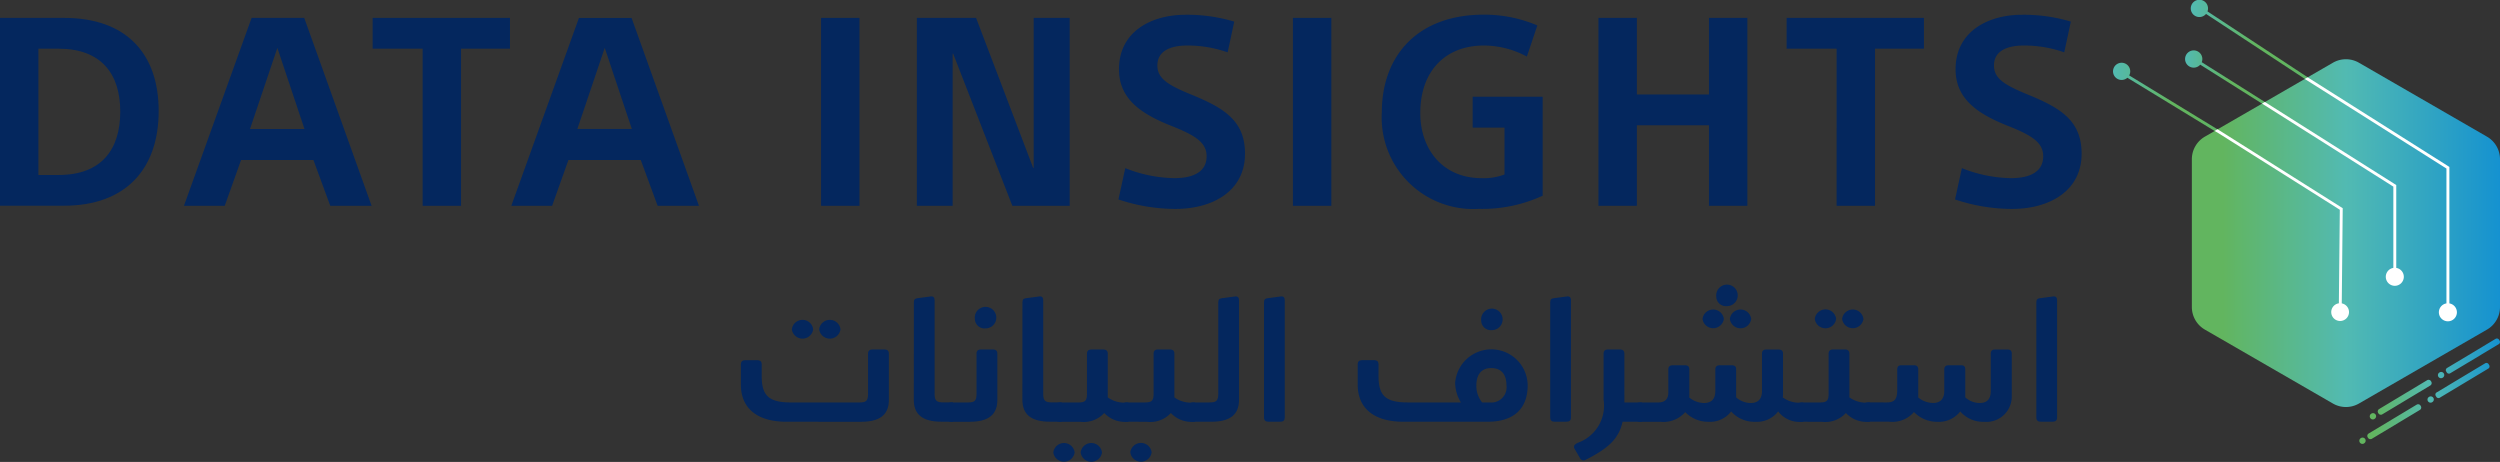 <svg xmlns="http://www.w3.org/2000/svg" xmlns:xlink="http://www.w3.org/1999/xlink" width="187.487" height="34.643" viewBox="0 0 187.487 34.643">
  <rect x="0" y="0" width="187.487" height="34.643" fill="#333333" stroke="none"/>
  <defs>
    <style>
      .cls-1 {
        fill: #04275e;
      }

      .cls-2 {
        fill: url(#linear-gradient);
      }

      .cls-3 {
        fill: url(#linear-gradient-4);
      }

      .cls-4, .cls-5 {
        fill: none;
        stroke: #fff;
      }

      .cls-4 {
        stroke-miterlimit: 10;
      }

      .cls-5 {
        stroke-linejoin: bevel;
      }

      .cls-6 {
        fill: #fff;
      }
    </style>
    <linearGradient id="linear-gradient" y1="0.5" x2="1" y2="0.5" gradientUnits="objectBoundingBox">
      <stop offset="0" stop-color="#52bab2"/>
      <stop offset="0.561" stop-color="#62b55f"/>
      <stop offset="0.794" stop-color="#62b55f"/>
      <stop offset="1" stop-color="#5db367"/>
      <stop offset="1" stop-color="#1592d0"/>
      <stop offset="1" stop-color="#2454a0"/>
    </linearGradient>
    <linearGradient id="linear-gradient-4" y1="0.5" x2="1" y2="0.5" gradientUnits="objectBoundingBox">
      <stop offset="0.1" stop-color="#62b55f"/>
      <stop offset="0.5" stop-color="#52bab2"/>
      <stop offset="1" stop-color="#1592d0"/>
    </linearGradient>
  </defs>
  <g id="Group_32409" data-name="Group 32409" transform="translate(-4742 22638.643)">
    <g id="Group_39" data-name="Group 39" transform="translate(4742 -22637.539)">
      <g id="Group_38" data-name="Group 38">
        <path id="Path_157" data-name="Path 157" class="cls-1" d="M22.758,97.507h4.8c4.638,0,7.1,2.645,7.1,6.986,0,4.361-2.486,7.1-7.1,7.1h-4.8Zm2.881,11.782h1.5c3.218,0,4.638-1.895,4.638-4.756,0-2.822-1.42-4.717-4.638-4.717h-1.5Z" transform="translate(-22.758 -97.27)"/>
        <path id="Path_158" data-name="Path 158" class="cls-1" d="M46.786,111.6H43.727L48.8,97.507h3.947L57.8,111.6H54.7l-1.263-3.433H48.01Zm1.895-5.762h4.085l-2.033-6.079Z" transform="translate(-29.932 -97.27)"/>
        <path id="Path_159" data-name="Path 159" class="cls-1" d="M68.988,99.816h-3.75V97.507h10.3v2.309h-3.67V111.6H68.988Z" transform="translate(-37.292 -97.27)"/>
        <path id="Path_160" data-name="Path 160" class="cls-1" d="M84.107,111.6h-3.06l5.072-14.091h3.947L95.119,111.6h-3.1l-1.263-3.433H85.33ZM86,105.835h4.085l-2.032-6.079Z" transform="translate(-42.701 -97.27)"/>
        <path id="Path_161" data-name="Path 161" class="cls-1" d="M116.358,97.507h2.881V111.6h-2.881Z" transform="translate(-54.782 -97.27)"/>
        <path id="Path_162" data-name="Path 162" class="cls-1" d="M136,108.756h.039V97.507h2.7V111.6h-4.3L130,100.191h-.039V111.6h-2.684V97.507h4.441Z" transform="translate(-58.518 -97.27)"/>
        <path id="Path_163" data-name="Path 163" class="cls-1" d="M158.447,99.969a9.076,9.076,0,0,0-3.02-.513c-1.145,0-2.249.335-2.249,1.5,0,.987.809,1.48,2.664,2.23,2.329.967,3.908,1.914,3.908,4.381,0,2.823-2.447,4.144-5.21,4.144a13.448,13.448,0,0,1-4.283-.71l.513-2.349a10.3,10.3,0,0,0,3.671.751c1.559,0,2.428-.553,2.428-1.638,0-1.046-.849-1.579-2.762-2.329-2.25-.908-3.809-2.033-3.809-4.2,0-2.921,2.565-4.085,4.953-4.085a12.258,12.258,0,0,1,3.691.513Z" transform="translate(-66.38 -97.147)"/>
        <path id="Path_164" data-name="Path 164" class="cls-1" d="M170.147,97.507h2.881V111.6h-2.881Z" transform="translate(-73.185 -97.27)"/>
        <path id="Path_165" data-name="Path 165" class="cls-1" d="M191.161,100.285a6.87,6.87,0,0,0-3.217-.829c-2.862,0-4.776,1.875-4.776,5.072,0,2.684,1.658,4.875,4.6,4.875a4.359,4.359,0,0,0,1.716-.276v-3.513h-2.388V103.3h5.25v7.42a10.826,10.826,0,0,1-4.8.987,6.863,6.863,0,0,1-7.263-7.242c0-4.243,2.684-7.322,7.638-7.322a10.047,10.047,0,0,1,4.025.809Z" transform="translate(-76.654 -97.147)"/>
        <path id="Path_166" data-name="Path 166" class="cls-1" d="M204.976,97.507h2.881v5.743h5.407V97.507h2.881V111.6h-2.881v-6.038h-5.407V111.6h-2.881Z" transform="translate(-85.101 -97.27)"/>
        <path id="Path_167" data-name="Path 167" class="cls-1" d="M230.176,99.816h-3.75V97.507h10.3v2.309h-3.67V111.6h-2.881Z" transform="translate(-92.44 -97.27)"/>
        <path id="Path_168" data-name="Path 168" class="cls-1" d="M253.815,99.969a9.075,9.075,0,0,0-3.019-.513c-1.145,0-2.25.335-2.25,1.5,0,.987.809,1.48,2.664,2.23,2.33.967,3.908,1.914,3.908,4.381,0,2.823-2.447,4.144-5.21,4.144a13.448,13.448,0,0,1-4.283-.71l.514-2.349a10.3,10.3,0,0,0,3.671.751c1.559,0,2.427-.553,2.427-1.638,0-1.046-.849-1.579-2.763-2.329-2.249-.908-3.808-2.033-3.808-4.2,0-2.921,2.565-4.085,4.953-4.085a12.258,12.258,0,0,1,3.691.513Z" transform="translate(-99.008 -97.147)"/>
      </g>
    </g>
    <g id="Group_41" data-name="Group 41" transform="translate(4797.563 -22617.107)">
      <g id="Group_40" data-name="Group 40" transform="translate(0)">
        <path id="Path_169" data-name="Path 169" class="cls-1" d="M110.646,139.565c-2.258,0-3.43-1.053-3.43-2.776v-1.514c0-.237.112-.329.363-.329h.836c.251,0,.362.092.362.329v.868c0,1.448.516,1.974,2.189,1.974h5.118c.543,0,.668-.131.668-.67v-2.975c0-.236.112-.329.363-.329h.836c.251,0,.362.093.362.329v3.449c0,1.079-.627,1.645-2.078,1.645Zm.391-6.935a.806.806,0,0,1,1.6,0,.807.807,0,0,1-1.6,0Zm2.049,0a.806.806,0,0,1,1.6,0,.807.807,0,0,1-1.6,0Z" transform="translate(-107.216 -129.471)"/>
        <path id="Path_170" data-name="Path 170" class="cls-1" d="M126.933,129.71c0-.224.084-.289.264-.316l1-.132c.195-.026.292.079.292.276v7c0,.539.126.67.669.67h.712v1.448h-.865c-1.45,0-2.077-.566-2.077-1.645Z" transform="translate(-113.962 -128.566)"/>
        <path id="Path_171" data-name="Path 171" class="cls-1" d="M132.189,137.713c.543,0,.669-.131.669-.67v-2.975c0-.236.111-.329.363-.329h.837c.251,0,.362.093.362.329v3.449c0,1.079-.627,1.645-2.077,1.645h-1.38c-.182,0-.447-.092-.447-.724s.265-.724.447-.724Zm.543-6.263a.808.808,0,1,1,.795.71A.726.726,0,0,1,132.732,131.449Z" transform="translate(-115.187 -129.067)"/>
        <path id="Path_172" data-name="Path 172" class="cls-1" d="M139.313,129.71c0-.224.084-.289.264-.316l1-.132c.2-.026.293.079.293.276v7c0,.539.126.67.669.67h.711v1.448h-.864c-1.45,0-2.077-.566-2.077-1.645Z" transform="translate(-118.198 -128.566)"/>
        <path id="Path_173" data-name="Path 173" class="cls-1" d="M142.831,143.031a.806.806,0,0,1,1.6,0,.808.808,0,0,1-1.6,0Zm.488-2.3c-.181,0-.446-.092-.446-.724s.265-.724.446-.724h1.367c.543,0,.669-.131.669-.67v-2.975c0-.236.111-.329.362-.329h.836c.251,0,.362.093.362.329V138.9a2.087,2.087,0,0,0,1.45.382h.084v1.448h-.084a2.1,2.1,0,0,1-1.714-.658,2.089,2.089,0,0,1-1.812.658Zm1.562,2.3a.806.806,0,0,1,1.6,0,.807.807,0,0,1-1.6,0Z" transform="translate(-119.401 -130.635)"/>
        <path id="Path_174" data-name="Path 174" class="cls-1" d="M150.931,140.728c-.181,0-.446-.092-.446-.724s.265-.724.446-.724H152.3c.544,0,.67-.131.67-.67v-2.975c0-.236.111-.329.362-.329h.836c.251,0,.362.093.362.329V138.9a2.087,2.087,0,0,0,1.45.382h.084v1.448h-.084a2.1,2.1,0,0,1-1.714-.658,2.089,2.089,0,0,1-1.812.658Zm.293,2.29a.807.807,0,0,1,1.6,0,.806.806,0,0,1-1.6,0Z" transform="translate(-122.02 -130.635)"/>
        <path id="Path_175" data-name="Path 175" class="cls-1" d="M159.747,137.211c.544,0,.67-.131.67-.67v-6.83c0-.224.084-.289.264-.316l1-.132c.195-.026.292.079.292.276v7.475c0,1.079-.627,1.645-2.077,1.645H158.52c-.181,0-.447-.092-.447-.724s.266-.724.447-.724Z" transform="translate(-124.616 -128.566)"/>
        <path id="Path_176" data-name="Path 176" class="cls-1" d="M167.213,138.659c-.251,0-.363-.092-.363-.329v-8.62c0-.224.084-.289.264-.316l1-.132c.195-.026.292.079.292.276v8.791c0,.237-.111.329-.362.329Z" transform="translate(-127.619 -128.566)"/>
        <path id="Path_177" data-name="Path 177" class="cls-1" d="M185.273,137.781a2.841,2.841,0,0,1-.432-1.486,2.724,2.724,0,0,1,5.438.184c0,1.842-1.116,2.75-3,2.75h-6.317c-2.258,0-3.43-1.053-3.43-2.776v-1.514c0-.237.112-.329.363-.329h.837c.251,0,.362.092.362.329v.868c0,1.448.516,1.974,2.19,1.974Zm2.161,0a1.14,1.14,0,0,0,1.255-1.276c0-.658-.251-1.3-1.143-1.3-.864,0-1.115.645-1.115,1.3a1.951,1.951,0,0,0,.432,1.276Zm-.641-6.132a.807.807,0,1,1,.795.71A.726.726,0,0,1,186.793,131.649Z" transform="translate(-131.274 -129.136)"/>
        <path id="Path_178" data-name="Path 178" class="cls-1" d="M199.839,138.659c-.251,0-.362-.092-.362-.329v-8.62c0-.224.084-.289.264-.316l1-.132c.195-.026.292.079.292.276v8.791c0,.237-.111.329-.362.329Z" transform="translate(-138.782 -128.566)"/>
        <path id="Path_179" data-name="Path 179" class="cls-1" d="M205.967,139.28h1.31v1.448h-1.45c-.265,1.237-1.018,1.974-2.747,2.843a.306.306,0,0,1-.46-.145l-.391-.671c-.111-.2-.013-.316.237-.447a2.949,2.949,0,0,0,1.938-3.237v-3.435c0-.236.112-.329.362-.329h.836c.251,0,.363.093.363.329Z" transform="translate(-139.708 -130.635)"/>
        <path id="Path_180" data-name="Path 180" class="cls-1" d="M209.484,138.3c-.181,0-.447-.092-.447-.724s.266-.724.447-.724h1.338c.53,0,.782-.25.782-.749v-1.724c0-.237.139-.316.335-.316h.905c.224,0,.335.079.335.316v2.106a1.82,1.82,0,0,0,1.1.408c.641,0,.851-.4.851-.895v-1.619c0-.237.125-.316.348-.316h.879c.223,0,.334.079.334.316v2.092a1.694,1.694,0,0,0,1.087.422c.642,0,.851-.4.851-.895v-2.8c0-.237.126-.316.321-.316h.907c.222,0,.349.079.349.316v2.987a1.838,1.838,0,0,1-.014.289,2.043,2.043,0,0,0,1.451.382h.083V138.3h-.083a2,2,0,0,1-1.8-.776,2,2,0,0,1-1.714.776,2.312,2.312,0,0,1-1.813-.776,1.974,1.974,0,0,1-1.7.776,2.386,2.386,0,0,1-1.743-.724A2.169,2.169,0,0,1,211,138.3Zm4.685-7.711a.806.806,0,0,1,1.6,0,.808.808,0,0,1-1.6,0Zm1.032-1.672a.807.807,0,1,1,.795.711A.726.726,0,0,1,215.2,128.915Zm1.018,1.672a.806.806,0,0,1,1.6,0,.807.807,0,0,1-1.6,0Z" transform="translate(-142.052 -128.205)"/>
        <path id="Path_181" data-name="Path 181" class="cls-1" d="M227.886,139.161c-.181,0-.446-.092-.446-.724s.265-.724.446-.724h1.367c.543,0,.669-.131.669-.67v-2.975c0-.236.111-.329.362-.329h.836c.251,0,.362.093.362.329v3.264a2.087,2.087,0,0,0,1.45.382h.084v1.448h-.084a2.1,2.1,0,0,1-1.714-.658,2.089,2.089,0,0,1-1.812.658Zm1-7.711a.805.805,0,0,1,1.6,0,.807.807,0,0,1-1.6,0Zm2.049,0a.806.806,0,0,1,1.6,0,.808.808,0,0,1-1.6,0Z" transform="translate(-148.349 -129.067)"/>
        <path id="Path_182" data-name="Path 182" class="cls-1" d="M236.869,139.28c.614,0,.795-.25.795-.947v-1.527c0-.237.126-.316.335-.316h.907c.209,0,.335.079.335.316v2.106a1.817,1.817,0,0,0,1.1.408c.641,0,.851-.4.851-.895v-1.619c0-.237.139-.316.349-.316h.892c.223,0,.335.079.335.316V138.9a1.632,1.632,0,0,0,1.074.422c.614,0,.837-.355.837-.895v-2.8c0-.237.125-.316.334-.316h.907c.223,0,.334.079.334.316v3.158a1.9,1.9,0,0,1-2.064,1.947,2.262,2.262,0,0,1-1.8-.776,2.021,2.021,0,0,1-1.715.776A2.413,2.413,0,0,1,238.92,140a2.137,2.137,0,0,1-1.869.724h-1.576c-.181,0-.446-.092-.446-.724s.265-.724.446-.724Z" transform="translate(-150.945 -130.635)"/>
        <path id="Path_183" data-name="Path 183" class="cls-1" d="M255.255,138.659c-.251,0-.362-.092-.362-.329v-8.62c0-.224.084-.289.264-.316l1-.132c.195-.026.292.079.292.276v8.791c0,.237-.111.329-.362.329Z" transform="translate(-157.741 -128.566)"/>
      </g>
    </g>
    <g id="Group_32408" data-name="Group 32408" transform="translate(27.985 -55.11)">
      <g id="Group_34" data-name="Group 34" transform="translate(4872.492 -22583.531)">
        <path id="Path_151" data-name="Path 151" class="cls-2" d="M283.7,42.5a.631.631,0,0,0,.04-.217.647.647,0,1,0-.149.406l7.5,4.932.12-.182Z" transform="translate(-276.627 -41.647)"/>
        <path id="Path_152" data-name="Path 152" class="cls-2" d="M256.991,63.9a.645.645,0,1,0-.214.475l6.71,4.094.114-.186L256.913,64.2A.633.633,0,0,0,256.991,63.9Z" transform="translate(-255.712 -58.546)"/>
        <path id="Path_153" data-name="Path 153" class="cls-2" d="M281.784,59.67a.647.647,0,1,0-.158.417l4.732,2.983.116-.185L281.739,59.9A.635.635,0,0,0,281.784,59.67Z" transform="translate(-275.097 -55.239)"/>
      </g>
      <g id="Group_37" data-name="Group 37" transform="translate(4878.391 -22579.09)">
        <g id="Group_36" data-name="Group 36">
          <g id="Group_35" data-name="Group 35">
            <path id="Path_154" data-name="Path 154" class="cls-3" d="M304.891,67.808l-9.6-5.543a1.954,1.954,0,0,0-1.955,0l-9.6,5.543a1.954,1.954,0,0,0-.977,1.693V80.587a1.954,1.954,0,0,0,.977,1.692l9.6,5.543a1.954,1.954,0,0,0,1.955,0l9.6-5.543a1.954,1.954,0,0,0,.977-1.692V69.5A1.954,1.954,0,0,0,304.891,67.808Z" transform="translate(-282.757 -62.003)"/>
          </g>
        </g>
      </g>
      <path id="Path_155" data-name="Path 155" class="cls-4" d="M320.341,67.223" transform="translate(4566.246 -22645.176)"/>
      <path id="Path_156" data-name="Path 156" class="cls-3" d="M347.178,160.637l3.641-2.185a.189.189,0,0,0,.065-.26l-.043-.072a.189.189,0,0,0-.26-.065l-3.64,2.185a.189.189,0,0,0-.065.26l.043.072A.189.189,0,0,0,347.178,160.637Zm-.571.337.013-.008a.231.231,0,0,0,.079-.317h0a.231.231,0,0,0-.317-.079l-.013.008a.231.231,0,0,0-.079.317h0A.231.231,0,0,0,346.607,160.974Zm-4.522,2.742,3.6-2.163a.211.211,0,0,0,.072-.29l-.021-.034a.211.211,0,0,0-.29-.072l-3.6,2.163a.211.211,0,0,0-.072.29l.021.034A.211.211,0,0,0,342.085,163.716Zm-.59.348.013-.008a.231.231,0,0,0,.079-.317h0a.231.231,0,0,0-.317-.079l-.013.008a.231.231,0,0,0-.079.317h0A.231.231,0,0,0,341.5,164.064Zm4.9-1.594,3.641-2.185a.189.189,0,0,0,.065-.26l-.043-.072a.189.189,0,0,0-.259-.065l-3.64,2.185a.189.189,0,0,0-.065.26l.043.072A.189.189,0,0,0,346.4,162.47Zm-.571.337.013-.008a.231.231,0,0,0,.079-.317h0a.231.231,0,0,0-.317-.079l-.013.008a.231.231,0,0,0-.079.317h0A.231.231,0,0,0,345.825,162.807Zm-4.522,2.742,3.6-2.163a.211.211,0,0,0,.072-.29l-.021-.034a.211.211,0,0,0-.29-.072l-3.6,2.163a.211.211,0,0,0-.072.29l.021.034A.211.211,0,0,0,341.3,165.549Zm-.59.348.013-.008a.231.231,0,0,0,.079-.317h0a.231.231,0,0,0-.317-.079l-.013.008a.232.232,0,0,0-.079.317h0A.231.231,0,0,0,340.713,165.9Z" transform="translate(4550.59 -22716.176)"/>
      <path id="Path_184" data-name="Path 184" class="cls-5" d="M352.556,105.549" transform="translate(4541.056 -22675.145)"/>
      <g id="Group_42" data-name="Group 42" transform="translate(4880.098 -22577.736)">
        <path id="Path_185" data-name="Path 185" class="cls-6" d="M300.125,99.147l.072-7.141-9.387-5.921,0,0-.221.128.206.116,9.184,5.793-.071,7.017a.666.666,0,1,0,.218.005Z" transform="translate(-290.588 -82.189)"/>
        <path id="Path_186" data-name="Path 186" class="cls-6" d="M332.447,85.177V74.943l-10.626-6.719h0l-.006,0-.211.122.1.065,0,0h0l10.522,6.653V85.177a.676.676,0,1,0,.218,0Z" transform="translate(-314.839 -68.221)"/>
        <path id="Path_187" data-name="Path 187" class="cls-6" d="M316.971,89.149V82.935l-9.853-6.23h0l-.212.122.1.065h0l9.747,6.163v6.094a.676.676,0,1,0,.218,0Z" transform="translate(-303.347 -74.855)"/>
      </g>
    </g>
  </g>
</svg>

